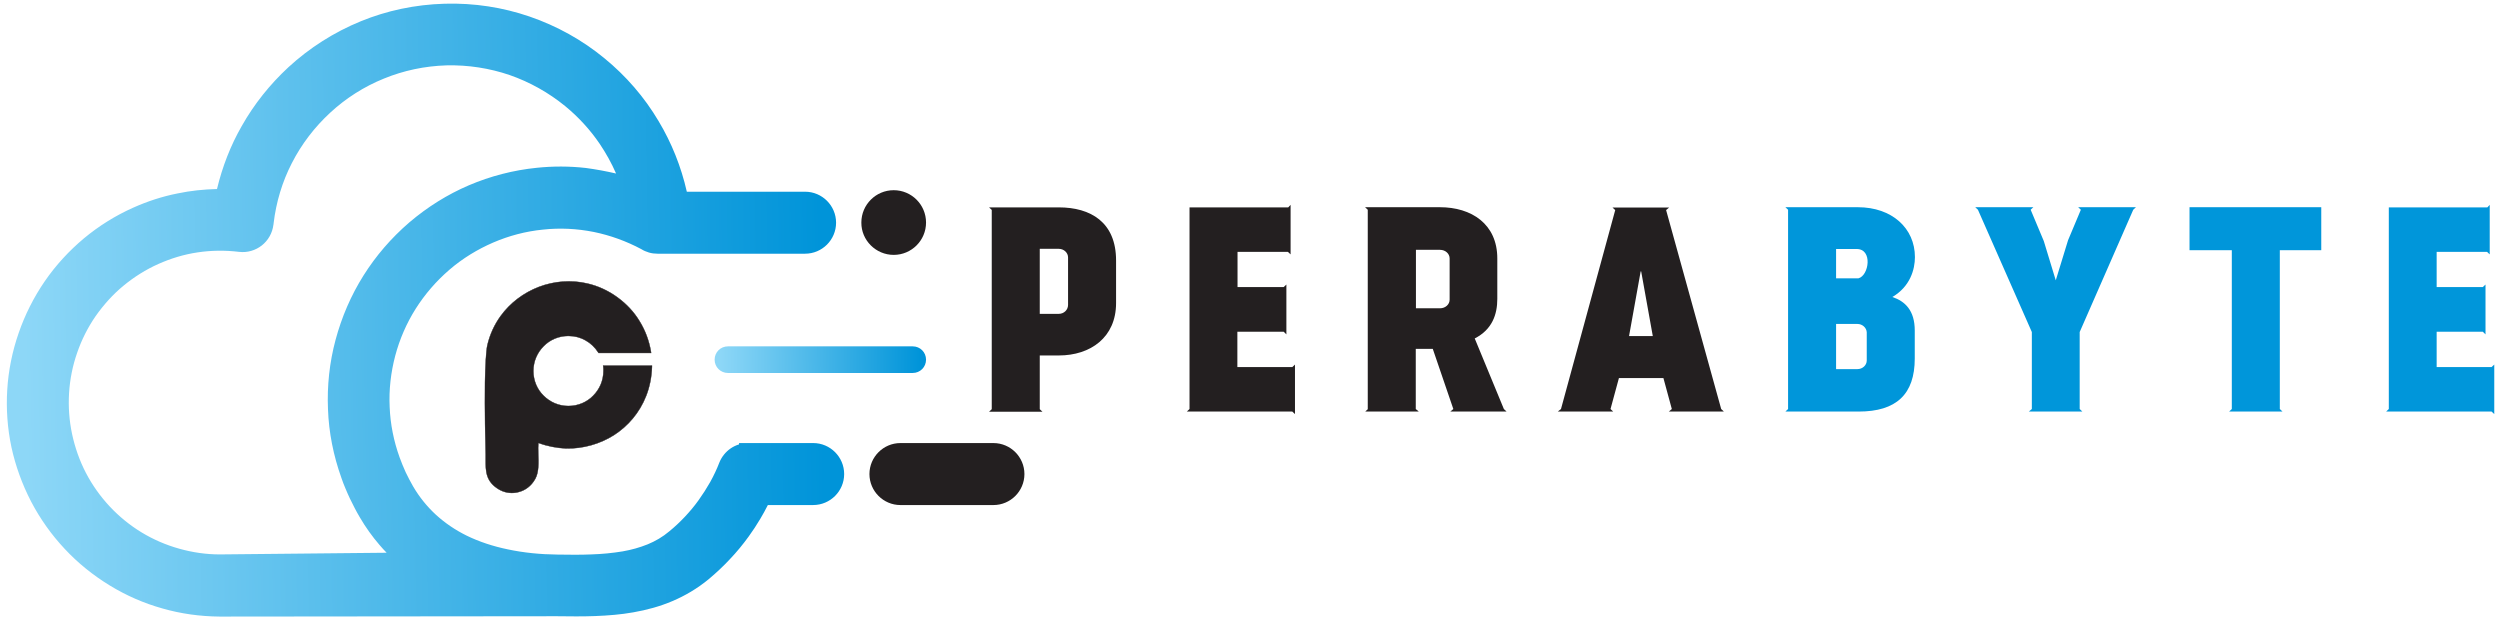 <?xml version="1.0" encoding="utf-8"?>
<!-- Generator: Adobe Illustrator 24.0.1, SVG Export Plug-In . SVG Version: 6.00 Build 0)  -->
<svg version="1.1" id="Layer_1" xmlns="http://www.w3.org/2000/svg" xmlns:xlink="http://www.w3.org/1999/xlink" x="0px" y="0px"
	 width="1484px" height="368px" viewBox="0 0 1484 368" style="enable-background:new 0 0 1484 368;" xml:space="preserve">
<style type="text/css">
	.st0{fill-rule:evenodd;clip-rule:evenodd;fill:#231F20;}
	.st1{fill-rule:evenodd;clip-rule:evenodd;fill:#231F20;stroke:#231F20;stroke-width:0.216;stroke-miterlimit:2.613;}
	.st2{fill-rule:evenodd;clip-rule:evenodd;fill:#0096DA;}
	.st3{fill-rule:evenodd;clip-rule:evenodd;fill:url(#SVGID_1_);}
	.st4{fill-rule:evenodd;clip-rule:evenodd;fill:url(#SVGID_2_);}
</style>
<path class="st0" d="M319.1,262.1c-1.1,4.6,1.3,15.6-1.9,21.7c-4.3,8-13.8,10.3-20.6,6.4c-9.3-5.4-7.7-13.1-7.9-20.4
	c-0.4-12-1.1-55.5,1-64.7c7.7-32.7,47.4-49,76.3-28.1c11.5,8.3,17.8,20.5,19.7,31.9h-30.2c-3.8-6.1-10.5-10.1-18.2-10.1
	c-11.8,0-21.4,9.6-21.4,21.4c0,11.8,9.6,21.4,21.4,21.4c11.8,0,21.4-9.6,21.4-21.4c0-0.9-0.1-1.8-0.2-2.7h27.8
	C385.4,254,349.3,273.9,319.1,262.1z"/>
<path class="st1" d="M319.6,262.9c-0.2,1.6-0.2,4-0.1,6.5c0.2,5,0.4,10.8-1.7,14.7l0,0l-0.3,0.5l0,0c-2.2,3.9-5.7,6.4-9.4,7.4
	c-3.7,1.1-7.8,0.7-11.2-1.1l0,0l-0.4-0.2l0,0c-8.3-4.7-8.2-11.2-8.2-17.7c0-1.1,0-2.1,0-3.2c-0.2-7.4-0.6-26.8-0.4-42.8v0
	c0.2-9.9,0.6-18.5,1.4-22.1c1.5-6.4,4.2-12.2,7.8-17.2c5.7-7.9,13.7-13.9,22.8-17.4c9-3.4,19-4.3,28.8-2c6.1,1.4,12.2,4.1,17.8,8.2
	c5.5,4,9.9,8.8,13.1,14.1c3.6,5.8,5.8,12.1,6.8,18.2l0.1,0.7h-0.7h-30.2h-0.3l-0.2-0.3c-1.9-3-4.5-5.5-7.6-7.2
	c-3-1.7-6.4-2.6-10.1-2.6c-5.8,0-11,2.3-14.7,6.1c-3.8,3.8-6.1,9-6.1,14.7c0,5.8,2.3,11,6.1,14.7c3.8,3.8,9,6.1,14.7,6.1
	c5.8,0,11-2.3,14.7-6.1c3.8-3.8,6.1-9,6.1-14.7c0-0.4,0-0.9,0-1.3c0-0.4-0.1-0.9-0.1-1.3l-0.1-0.6h0.6h27.8h0.6l0,0.6
	c-0.2,6.4-1.4,12.2-3.5,17.5c-3.9,9.9-10.7,17.8-19.1,23.2c-8.4,5.3-18.4,8.1-28.5,7.9C330.4,265.9,324.9,264.9,319.6,262.9
	L319.6,262.9z M318.4,269.4c-0.1-3-0.2-5.6,0.2-7.4l0.1-0.6l0.6,0.2c5.4,2.1,11,3.2,16.5,3.3c9.9,0.3,19.7-2.5,27.9-7.7
	c8.2-5.2,14.9-12.9,18.7-22.6c2-5,3.1-10.6,3.4-16.6h-26.6l0.1,0.7v0c0,0.5,0,0.9,0,1.4c0,6.1-2.5,11.6-6.4,15.5
	c-4,4-9.5,6.4-15.5,6.4c-6.1,0-11.6-2.5-15.5-6.4c-4-4-6.4-9.5-6.4-15.5c0-6.1,2.5-11.6,6.4-15.5h0c4-4,9.5-6.4,15.5-6.4
	c3.9,0,7.5,1,10.7,2.8c3.2,1.8,5.9,4.3,7.8,7.4h29.2c-1-5.7-3.2-11.6-6.6-17.1c-3.2-5.1-7.4-9.9-12.8-13.7c-5.5-4-11.4-6.6-17.4-8
	c-9.6-2.2-19.4-1.4-28.2,2c-8.8,3.4-16.6,9.2-22.2,17c-3.5,4.9-6.2,10.5-7.6,16.8c-0.8,3.5-1.2,12-1.4,21.9
	c-0.2,15.9,0.1,35.3,0.4,42.7v0c0,1.1,0,2.1,0,3.2c0,6.1-0.1,12.3,7.6,16.7l0.4,0.2c3.2,1.7,6.9,2,10.4,1c3.5-1,6.7-3.3,8.7-6.9
	l0.3-0.5C318.7,279.8,318.5,274.2,318.4,269.4z"/>
<path class="st0" d="M530.5,151.3c10.6,0,19.2-8.6,19.2-19.2c0-10.6-8.6-19.2-19.2-19.2c-10.6,0-19.2,8.6-19.2,19.2
	C511.2,142.6,519.9,151.3,530.5,151.3z"/>
<path class="st0" d="M662.5,154.6c0-22.8-15.2-31.5-34-31.5h-41.4l1.6,1.5v118.3l0,0l-1.6,1.5h31.7l-1.6-1.5v-31.9h11.3
	c18.8,0,34-10.7,34-31.1V154.6L662.5,154.6z M634,181c0,3-2.5,5.3-5.5,5.3h-11.3v-38.6h11.3c3,0,5.5,2.3,5.5,5.1V181L634,181z
	 M706.1,123v119.8l-1.6,1.5h62.6l1.6,1.5v-29.4l-1.6,1.5h-32.6v-21H762l1.6,1.6v-29.6l-1.6,1.5h-27.4v-20.9h29.9l1.6,1.5v-29.4
	l-1.4,1.5H706.1L706.1,123z M812,242.8l-1.6,1.5h31.8l-1.8-1.5v-35.7h10.1l12.2,35.7l0,0l-1.8,1.5h33.4l-1.6-1.5l-17.3-41.9
	c10.4-5.3,13.4-14.3,13.4-23.5v-24c0-20.5-15.4-30.4-34.1-30.4h-44.4l1.6,1.5V242.8L812,242.8z M840.5,148.3h14.3
	c3.2,0,5.7,2.3,5.7,5.1v24.5c0,2.8-2.5,5.1-5.7,5.1h-14.3V148.3L840.5,148.3z M992.4,242.8l-1.8,1.5h32.7l-1.6-1.5l-32.7-118.1
	l1.8-1.5h-33.6l1.6,1.5l-32.2,118.1l-1.9,1.5h32.9l-1.6-1.5l5-18.4h26.4L992.4,242.8L992.4,242.8z M974.2,161.1l6.9,38.4H967
	l6.9-38.4H974.2z"/>
<path class="st2" d="M1102.8,123h-43l1.6,1.5v118.3l-1.6,1.5h43.5c22.3,0,33.3-10.2,33.3-31.5v-16.6c0-12-5.8-17.4-13.3-19.9
	c10.6-6.2,13.4-16.4,13.4-23.7C1136.7,135.5,1123.1,123,1102.8,123L1102.8,123L1102.8,123z M1089.9,147.8h12.2
	c9.7,0,7.3,15.8,1.1,17.4h-13.3V147.8L1089.9,147.8z M1102.6,219.1h-12.7v-26.8h12.7c2.8,0,5.3,2.1,5.5,4.9V214
	C1108.1,216.8,1105.6,219.1,1102.6,219.1L1102.6,219.1z M1233.6,123l1.6,1.5l-7.6,18.1l-7.3,23.8l-7.1-23.3l-7.8-18.6l1.6-1.5h-34.5
	l1.6,1.5l32,72.6v45.7l-1.8,1.5h31.8l-1.6-1.5v-45.7l31.8-72.6l0,0l1.6-1.5H1233.6L1233.6,123z M1299.7,123v25.5h25.1v94.3l-1.6,1.5
	h31.7l-1.6-1.5v-94.3h24.6V123H1299.7L1299.7,123z M1418,123v119.8l-1.6,1.5h62.6l1.6,1.5v-29.4l-1.6,1.5h-32.6v-21h27.4l1.6,1.6
	v-29.6l-1.6,1.5h-27.4v-20.9h29.9l1.6,1.5v-29.4l-1.4,1.5H1418z"/>
<linearGradient id="SVGID_1_" gradientUnits="userSpaceOnUse" x1="487.886" y1="180.849" x2="14.026" y2="189.12">
	<stop  offset="0" style="stop-color:#0094D9"/>
	<stop  offset="1" style="stop-color:#8DD7F7"/>
</linearGradient>
<path class="st3" d="M130.7,366h-0.1l0,0l-0.1,0v0h-0.1l0,0c-11.7-0.1-23.1-1.7-33.9-4.8c-11.1-3.1-21.6-7.7-31.4-13.7
	c-9.8-6-18.8-13.2-26.7-21.7c-7.8-8.3-14.5-17.7-19.9-28c-5.4-10.4-9.3-21.3-11.7-32.3c-2.4-11.3-3.2-22.8-2.5-34.2
	c0.7-11.4,3-22.8,6.8-33.7c3.7-10.7,8.9-21.1,15.5-30.7c6.6-9.6,14.5-18.1,23.2-25.4c8.9-7.4,18.7-13.5,29.2-18.2
	c8.5-3.8,17.3-6.7,26.5-8.5c7.6-1.6,15.4-2.4,23.3-2.6c3.2-13.3,8.1-25.9,14.7-37.4c7.4-13.1,16.8-24.8,27.7-34.9
	c12.5-11.5,27.1-20.8,43-27.3c15.4-6.3,32.2-9.9,49.8-10.4c17.6-0.5,34.5,2.2,50.3,7.6c16.3,5.6,31.4,14,44.5,24.8
	C371.5,45,382.5,57.6,391,72c7.6,12.7,13.3,26.8,16.7,41.8h70.2c5.1,0,9.7,2.1,13,5.4c3.3,3.3,5.4,7.9,5.4,13c0,5.1-2.1,9.7-5.4,13
	c-3.3,3.3-7.9,5.4-13,5.4h-87.6c-1.7,0-3.4-0.2-5.1-0.7c-1.6-0.5-3.1-1.1-4.5-2c-9-4.8-18.5-8.2-28.2-10.2c-10-2-20.2-2.5-30.2-1.4
	c-10.1,1-20.1,3.6-29.6,7.7c-9.2,4-18,9.3-25.9,16.1c-7.9,6.8-14.6,14.6-20,23.1c-5.5,8.7-9.6,18.2-12.2,28
	c-2.6,9.9-3.8,20.2-3.3,30.4c0.4,10.1,2.4,20.2,5.9,29.9c0.5,1.4,1.1,2.9,1.7,4.4c0.6,1.5,1.3,3,1.9,4.4c0.6,1.3,1.3,2.7,2.1,4.2
	c0.8,1.5,1.6,2.9,2.3,4.2c3.8,6.5,8.4,12.1,13.6,16.9c5.5,5,11.6,9.1,18.3,12.4c7.4,3.6,15.6,6.3,24.3,8.1c9.4,2,19.3,3,29.6,3.1
	c6.8,0.1,13.5,0.2,20.1-0.1c6.3-0.2,12.5-0.8,18.5-1.8c5.2-0.9,10.2-2.3,14.9-4.2c4.6-1.9,8.9-4.4,12.8-7.7c3.3-2.7,6.4-5.6,9.3-8.7
	c2.9-3.1,5.6-6.3,8.1-9.8c2.5-3.5,4.8-7.1,6.9-10.8c2.1-3.8,3.9-7.6,5.4-11.5c1.4-3.5,3.8-6.4,6.7-8.4c1.6-1.1,3.3-1.9,5-2.4v-0.8
	h5.3h38.7c5.1,0,9.7,2.1,13,5.4c3.3,3.3,5.4,7.9,5.4,13c0,5.1-2.1,9.7-5.4,13c-3.3,3.3-7.9,5.4-13,5.4h-26.9
	c-1.4,2.8-2.9,5.5-4.5,8.2c-2.2,3.7-4.5,7.2-6.9,10.5c-3.4,4.7-7.1,9.2-11.1,13.4c-4,4.3-8.2,8.2-12.6,11.9c-6.8,5.6-14,9.8-21.5,13
	c-7.5,3.2-15.3,5.3-23.3,6.7c-7.3,1.3-14.8,1.9-22.5,2.2c-7.5,0.3-15.2,0.2-23,0.1L130.7,366L130.7,366L130.7,366z M365.7,103
	c-2.7-6.2-6-12.1-9.7-17.6c-5.7-8.4-12.7-16-20.5-22.4c-9.8-8-21-14.3-33.1-18.5c-11.8-4-24.4-6-37.4-5.7c-13,0.4-25.5,3.1-37,7.8
	c-11.9,4.8-22.7,11.7-32,20.3c-9.2,8.5-17,18.6-22.8,30c-5.6,10.9-9.3,23-10.8,35.8l0,0c0,0.2,0,0.5-0.1,0.7h0
	c-0.6,5-3.2,9.4-6.9,12.3l0,0c-3.7,2.9-8.5,4.4-13.5,3.8h0c-8.3-1-16.5-0.9-24.5,0.3c-8.2,1.2-16,3.6-23.4,6.9
	c-7.4,3.3-14.4,7.7-20.7,12.9c-6.2,5.1-11.7,11.2-16.5,18c-4.7,6.8-8.4,14.2-11,21.8c-2.7,7.7-4.3,15.8-4.8,23.9
	c-0.5,8.2,0.1,16.4,1.8,24.4c1.7,7.9,4.4,15.7,8.2,23c3.8,7.3,8.6,14,14.1,19.9c5.6,6,12,11.2,18.9,15.4c6.9,4.2,14.5,7.5,22.4,9.7
	c7.8,2.2,15.9,3.4,24.1,3.4l99-1c-1.4-1.5-2.9-3-4.2-4.6c-4.3-5-8.2-10.4-11.7-16.4c-1.1-1.9-2.2-3.8-3.1-5.6
	c-0.9-1.8-1.9-3.7-2.9-5.8c-0.9-2-1.8-3.9-2.6-5.9c-0.8-1.9-1.6-3.9-2.3-6c-4.8-13.4-7.5-27.1-8-40.8c-0.6-14,0.9-27.9,4.5-41.3
	c3.6-13.4,9.1-26.3,16.6-38.2c7.3-11.6,16.4-22.2,27.2-31.5c10.8-9.2,22.7-16.6,35.3-22c12.9-5.5,26.5-9,40.3-10.4
	c9.6-1,19.4-1,29.1,0.1C353.6,100.5,359.7,101.6,365.7,103z"/>
<linearGradient id="SVGID_2_" gradientUnits="userSpaceOnUse" x1="546.203" y1="212.442" x2="427.744" y2="214.509">
	<stop  offset="0" style="stop-color:#0094D9"/>
	<stop  offset="1" style="stop-color:#8DD7F7"/>
</linearGradient>
<path class="st4" d="M432.1,221.4c-4.4,0-7.9-3.5-7.9-7.9c0-4.4,3.5-7.9,7.9-7.9h109.7c4.4,0,7.9,3.5,7.9,7.9c0,4.4-3.5,7.9-7.9,7.9
	H432.1z"/>
<path class="st0" d="M534.5,299.8c-5.1,0-9.7-2.1-13-5.4c-3.3-3.3-5.4-7.9-5.4-13c0-5.1,2.1-9.7,5.4-13c3.3-3.3,7.9-5.4,13-5.4h55.2
	c5.1,0,9.7,2.1,13,5.4c3.3,3.3,5.4,7.9,5.4,13c0,5.1-2.1,9.7-5.4,13c-3.3,3.3-7.9,5.4-13,5.4H534.5z"/>
</svg>
